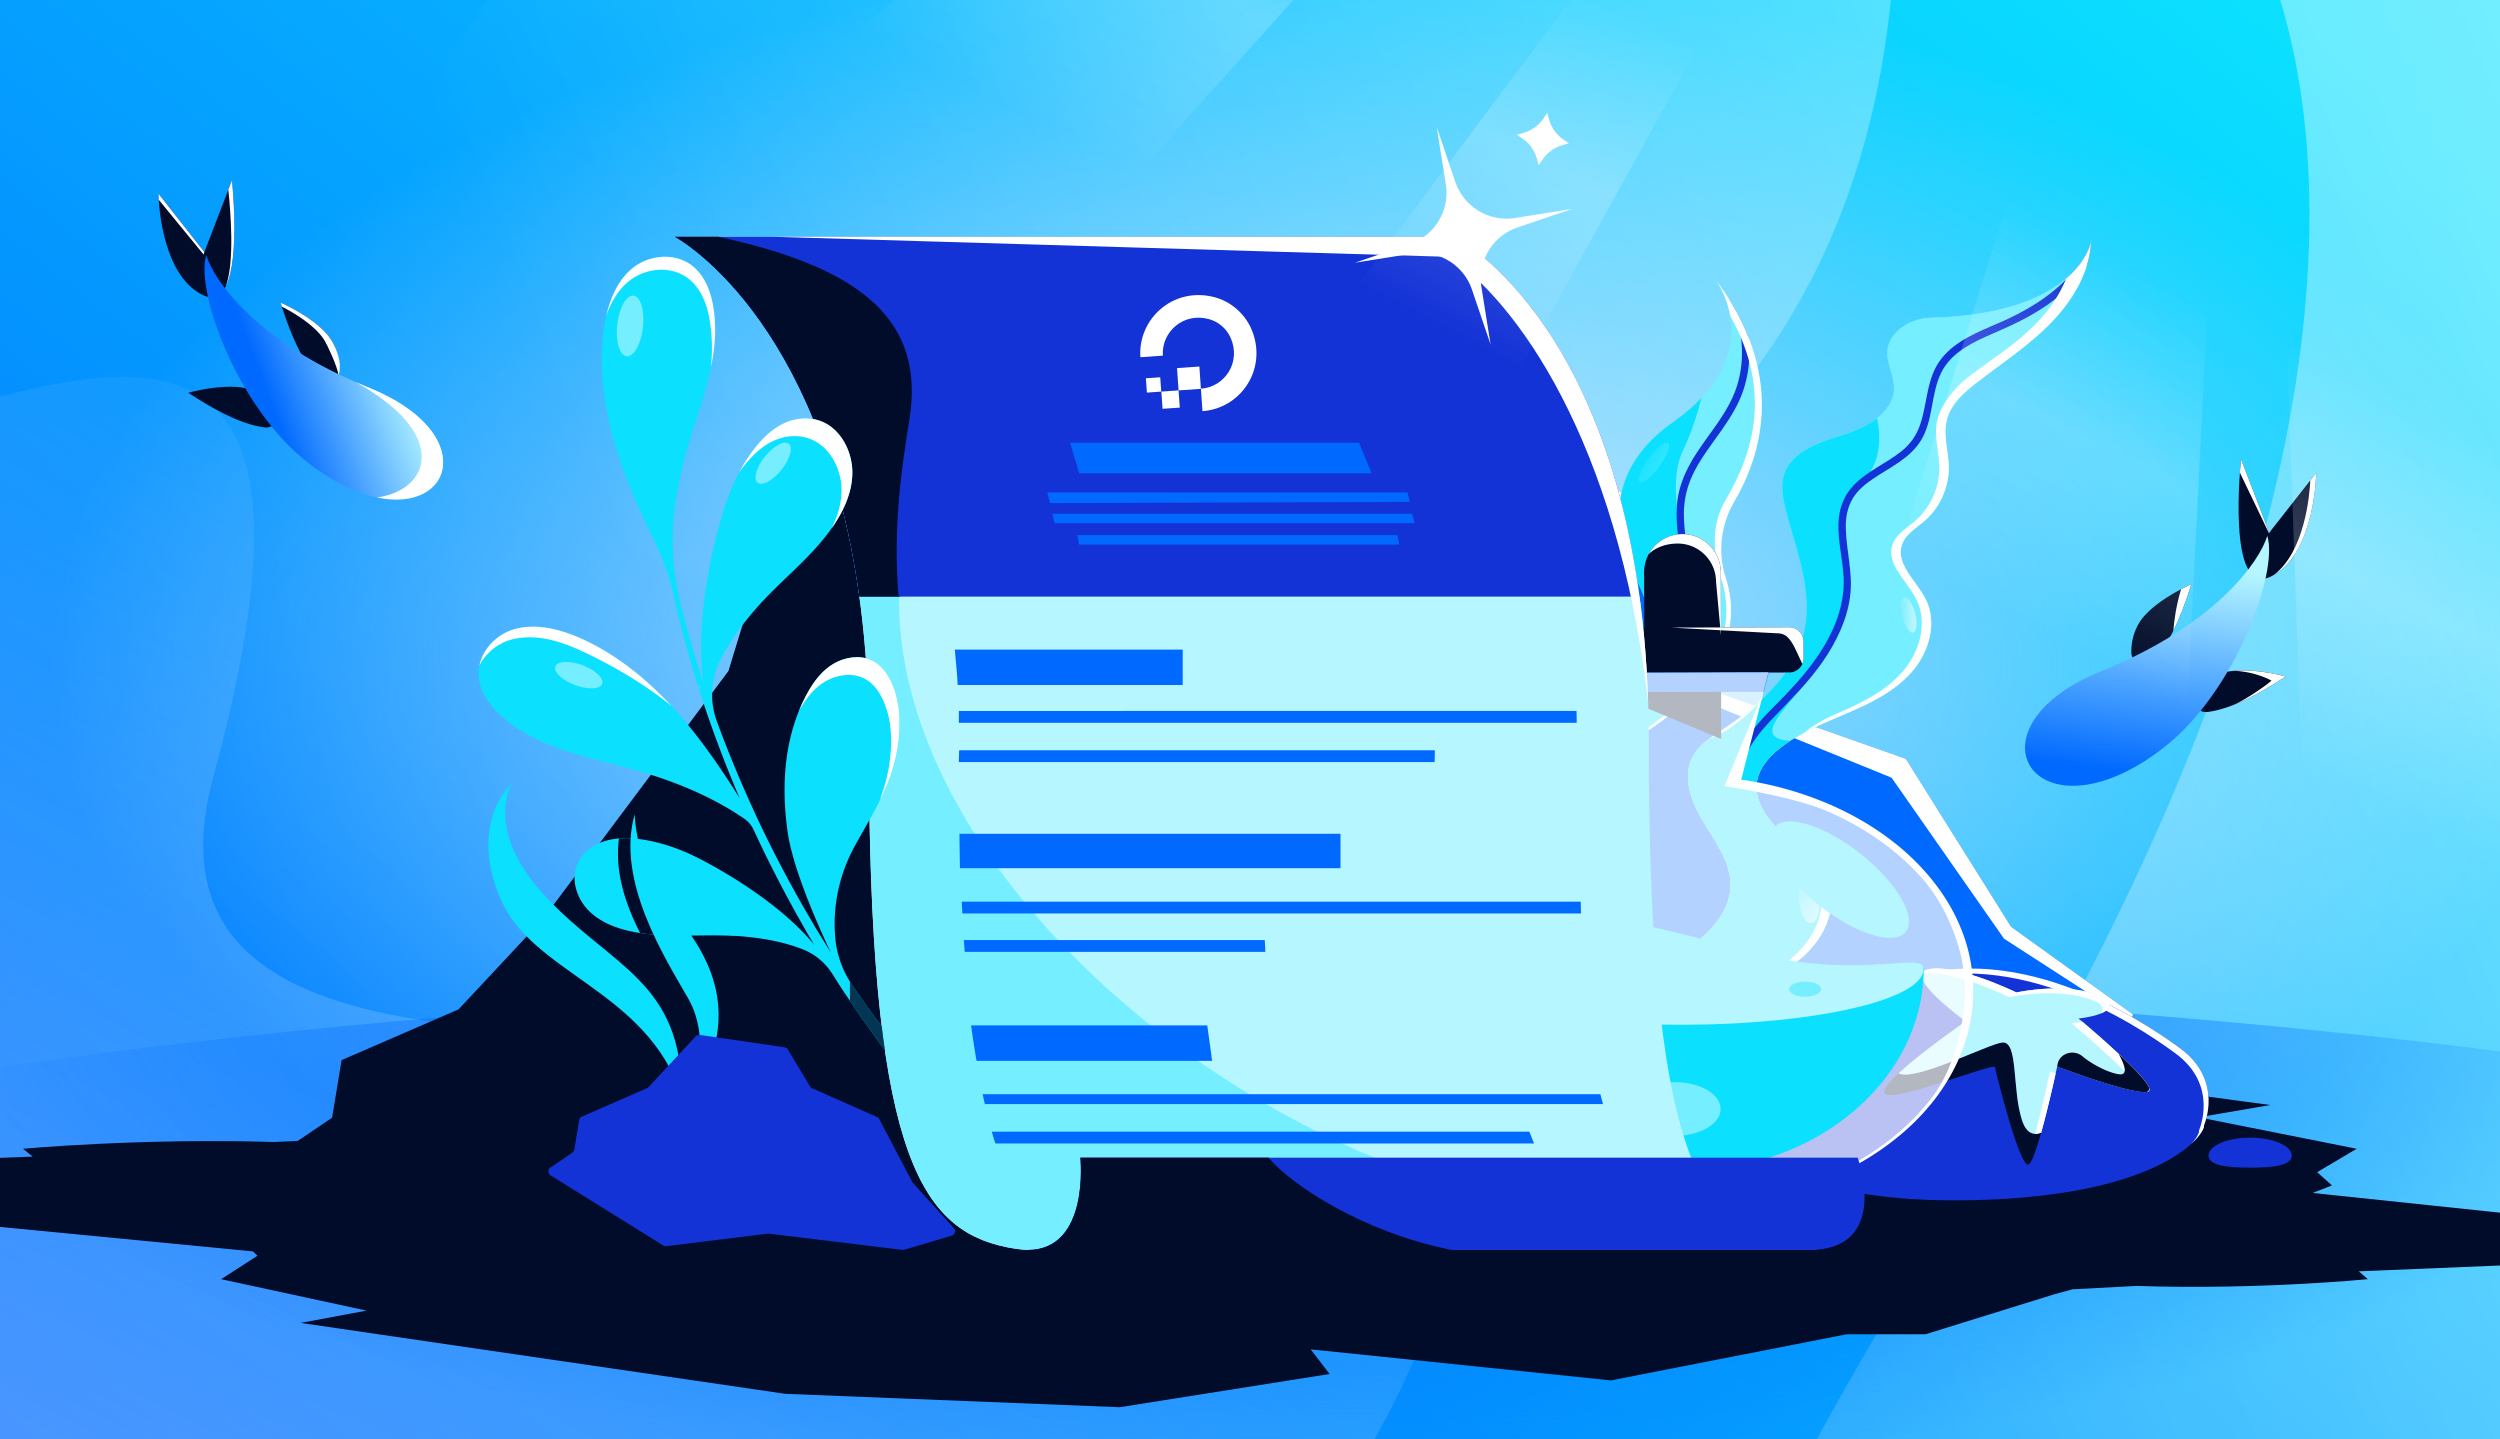 <?xml version="1.0" encoding="utf-8"?>
<svg xmlns="http://www.w3.org/2000/svg" fill="none" height="608" width="1056">
  <rect width="100%" height="100%" fill="#333333" stroke="none"/>
  <g clip-path="url(#a)">
    <path d="M0 0h1056v608H0z" fill="url(#b)"/>
    <path d="M1137 279.5C1137 460.926 875.31 608 552.5 608S-32 460.926-32 279.5 229.69-49 552.5-49 1137 98.075 1137 279.5" fill="url(#c)"/>
    <path d="M800.428-23.802c8.97-199.899 378.422-20.152 16.445 548.042-361.973 568.19 4.226 800.05 635.977 709.78L974.533-366.316-174.322-251.305c461.341-23.386 950.148-133.538 510.226 140.173-549.903 342.139 440.147 630.593 464.524 87.33" fill="url(#d)" opacity=".5"/>
    <path d="M90.102 328.178C179.509-.451-105.83 268.127-179.369 177.555L190.536 1415.18l487.793-48.84c-69.439-38.71-377.799-334.12-119.026-723.847 258.772-389.73-538.32-60.256-469.201-314.315" fill="url(#e)" opacity=".3"/>
    <path d="M1491 601.5c0 103.001-420.18 186.5-938.5 186.5S-386 704.501-386 601.5 34.18 415 552.5 415 1491 498.499 1491 601.5" fill="url(#f)"/>
    <path d="m365.54 192-35.602 18.645-22.251 72.806-78.38 104.768-35.603 38.122-49.41 21.447-4.006 24.316L119 486.498l86.722 53.596 74.783-9.153L331 535.5l438-4.559 8-6.441L496 446l-54.5-53.5-65-35.5-10.96-64z" fill="#000C2A"/>
    <path d="m654.46 192 35.602 18.645L727 293l78 27.5 44.5 71 51.5 37-21.288 43.604L901 486.498 887.5 500.5s-61 19-127 8-112.5 16-112.5 16l6.46-38.002V420.5L643.5 357l10.96-64z" fill="#0069FF"/>
    <path d="M690.062 210.645 654.461 192v6.571l32.601 17.074L724 298l75 30.5 47.5 68 49.5 32-19.287 48.604 20.185 13.649 4.102-4.255-21.287-14.394L901 428.5l-51.5-37-44.5-71-78-27.5z" fill="#fff"/>
    <path clip-rule="evenodd" d="m976.859 503.908 8.169-3.19-6.262-5.594 16.697-9.892-66.786-13.282 30.265-5.193-222.474-29.947-153.612-5.662-96.41 14.031 8.693 10.406-137.882-13.114-108.322 19.501h-36.157l-59.286 16.931-8.264 2.058-29.339 1.423c-55.782-1.739-106.19 2.848-106.19 2.848l4.135 3.323-66.936 2.532-11.567 2.533-12.88-.786-29.715 3.792 53.405 12.405-13.494 2.708 174.222 16.86 1.887 1.832-15.359 9.892 61.434 13.282-27.84 5.194 204.646 29.947 141.304 5.661 88.684-14.03-7.997-10.407 126.833 13.114 99.642-19.501h33.259l54.536-16.93 7.601-2.058 26.988-1.423c51.312 1.739 97.683-2.849 97.683-2.849L996.365 537l61.575-2.532 10.64-2.532 11.84.786 27.34-3.793-49.13-12.405 12.42-2.707z" fill="#000C2A" fill-rule="evenodd"/>
    <path d="M724.255 117.608s24.553 31.013-17.778 60.89c-33.988 23.99-21.294 55.604-14.959 67.14 4.788 8.722 6.525 18.857 4.479 28.579-4.887 23.301-26.614 41.628-35.308 50.438-3.558 3.615-7.078 7.285-9.092 11.938-4.074 9.41-11.227 29.152 5.75 43.746 35.07 30.152 20.701 65.372 20.701 65.372l9.006 4.164s22.855-50.011-10.744-78.56 13.036-58.522 13.036-58.522c41.89-24.735 45.615-50.196 39.551-68.914-3.485-10.756-1.952-22.477 3.766-32.226 11.274-19.199 22.225-53.863-8.403-94.055z" fill="#75EEFF"/>
    <path d="M727.691 274.75c-18.455 2.667-17.076-33.758-16.741-42.615.029-.764.05-1.322.05-1.633 0-.877-.336-2.619-.788-4.957-1.608-8.328-4.677-24.222.788-35.543 3.572-7.399 6.114-15.599 7.702-21.951-3.262 3.463-7.288 6.962-12.224 10.446-33.988 23.99-21.294 55.605-14.959 67.141 4.788 8.721 6.525 18.856 4.479 28.579-4.266 20.339-21.362 36.888-31.423 46.626a249 249 0 0 0-3.885 3.812l-.519.528 10.856 5.016c7.462-10.429 18.32-17.407 18.32-17.407 21.733-12.833 33.194-25.861 38.344-38.042" fill="#0BE1FF"/>
    <path d="M714.543 194.831c-3.22 5.507-5.533 11.483-6.134 17.864-1.034 11.128 2.116 22.015 3.113 33.02.495 5.388.423 10.839-1.014 16.084-1.88 6.876-6.059 12.89-10.393 18.456-1.108 1.424-2.242 2.824-3.371 4.238-1.261 1.566 1.119 3.579 2.38 2.013 4.619-5.723 9.311-11.574 12.346-18.329 2.551-5.654 3.533-11.671 3.42-17.832-.203-11.262-3.664-22.206-3.609-33.486.032-6.095 1.488-11.893 4.218-17.339 3.098-6.163 7.36-11.626 11.308-17.247 3.801-5.413 7.433-11.055 9.553-17.37 1.799-5.378 2.647-10.995 2.569-16.665a52 52 0 0 0-.412-5.837c-2.095-5.278-4.839-10.719-8.358-16.268 3.129 5.906 5.005 12.495 5.514 19.151a47.7 47.7 0 0 1-1.477 16.057c-1.598 5.945-4.624 11.355-8.055 16.427-3.859 5.699-8.148 11.112-11.633 17.059z" fill="#1433D6"/>
    <path d="M700.868 197.055c3.338-4.55 5.029-8.982 3.777-9.901-1.253-.919-4.974 2.024-8.312 6.573s-5.029 8.983-3.777 9.901c1.253.919 4.974-2.024 8.312-6.573" fill="url(#g)"/>
    <path clip-rule="evenodd" d="M730.822 133.421c-1.629-9.576-6.567-15.813-6.567-15.813l.005-.01c30.628 40.192 19.677 74.856 8.403 94.055-5.718 9.749-7.251 21.47-3.766 32.226 6.064 18.718 2.339 44.179-39.551 68.914 0 0-46.636 29.973-13.036 58.522 33.599 28.549 10.744 78.56 10.744 78.56l-1.666-.771c2.699-6.41 20.071-51.322-11.078-77.789-33.6-28.549 13.036-58.522 13.036-58.522 41.89-24.735 45.615-50.196 39.551-68.914-3.485-10.756-3.952-22.477 1.766-32.226 10.037-17.093 21.4-44.141 2.159-78.232" fill="#fff" fill-rule="evenodd"/>
    <path d="M684.558 448.381c4.372-13.431 18.055-21.548 31.454-26.022s27.797-6.677 39.849-14.048 21.27-22.286 16.258-35.496c-3.239-8.505-11.301-13.981-18.196-19.929-6.894-5.948-13.402-14.328-11.692-23.269 1.01-5.267 4.758-9.618 8.905-13.023 8.493-6.967 18.943-10.981 29.044-15.319 10.095-4.328 20.308-9.314 27.517-17.612 7.204-8.288 10.699-20.714 5.751-30.521-3.938-7.805-12.923-14.906-10.03-23.163 1.54-4.385 5.998-6.896 9.517-9.942 6.559-5.675 10.418-14.348 10.228-23.018-.139-6.51-2.415-13.071-.899-19.404 1.646-6.884 7.387-11.926 12.993-16.243 10.473-8.063 21.634-15.371 30.883-24.813s16.599-21.559 17.168-34.762c0 0-4.832 30.858-67.965 32.443-7.822.194-16.599 5.182-17.986 12.886-.992 5.55 2.653 10.933 2.705 16.578.091 10.586-11.593 16.89-21.7 20.026s-22.075 7.11-24.934 17.294c-1.248 4.458-.367 9.225.751 13.727 4.175 16.883 11.493 33.97 8.094 51.025-3.701 18.627-19.321 32.419-35.196 42.844-4.491 2.959-9.27 5.947-11.912 10.634-4.937 8.762-.657 19.772 4.608 28.327 5.26 8.565 11.762 17.417 11.181 27.455-.476 8.112-5.655 15.262-11.72 20.679-6.064 5.417-13.151 9.586-19.252 14.949-7.174 6.303-12.933 14.221-16.698 22.987l-3.673 12.406 4.961 2.293z" fill="#75EEFF"/>
    <path d="M684.558 448.381c4.372-13.431 18.055-21.548 31.454-26.022s27.797-6.677 39.849-14.048 21.27-22.286 16.258-35.496c-3.239-8.505-11.301-13.981-18.196-19.929-6.894-5.948-13.402-14.328-11.692-23.269 1.01-5.267 4.758-9.618 8.905-13.023 8.493-6.967 18.943-10.981 29.044-15.319 10.095-4.328 20.308-9.314 27.517-17.612 7.204-8.288 10.699-20.714 5.751-30.521-3.938-7.805-12.923-14.906-10.03-23.163 1.54-4.385 5.998-6.896 9.517-9.942 6.559-5.675 10.418-14.348 10.228-23.018-.139-6.51-2.415-13.071-.899-19.404 1.646-6.884 7.387-11.926 12.993-16.243 10.473-8.063 21.634-15.371 30.883-24.813s16.599-21.559 17.168-34.762c0 0-4.832 30.858-67.965 32.443-7.822.194-16.599 5.182-17.986 12.886-.992 5.55 2.653 10.933 2.705 16.578.091 10.586-11.593 16.89-21.7 20.026s-22.075 7.11-24.934 17.294c-1.248 4.458-.367 9.225.751 13.727 4.175 16.883 11.493 33.97 8.094 51.025-3.701 18.627-19.321 32.419-35.196 42.844-4.491 2.959-9.27 5.947-11.912 10.634-4.937 8.762-.657 19.772 4.608 28.327 5.26 8.565 11.762 17.417 11.181 27.455-.476 8.112-5.655 15.262-11.72 20.679-6.064 5.417-13.151 9.586-19.252 14.949-7.174 6.303-12.933 14.221-16.698 22.987l-3.673 12.406 4.961 2.293z" fill="#75EEFF"/>
    <path d="m684.568 448.351-.011.032.015-.031zm71.609-135.432a57 57 0 0 0-5.041 3.677c-4.147 3.405-7.895 7.756-8.906 13.023-1.709 8.941 4.798 17.321 11.693 23.269a224 224 0 0 0 3.589 3.01c5.908 4.888 11.919 9.86 14.607 16.919 5.012 13.21-4.206 28.125-16.258 35.496-8.381 5.125-17.895 7.752-27.419 10.38-4.173 1.152-8.348 2.304-12.43 3.668-13.388 4.471-27.06 12.577-31.444 25.99l-4.958-2.292 3.674-12.406a64.8 64.8 0 0 1 16.697-22.988c2.987-2.625 6.21-4.964 9.434-7.303 3.361-2.44 6.723-4.88 9.819-7.645 6.064-5.417 11.243-12.567 11.72-20.679.511-8.839-4.47-16.759-9.258-24.373-.65-1.033-1.295-2.06-1.923-3.082-5.265-8.555-9.545-19.566-4.608-28.327 2.512-4.457 6.956-7.378 11.248-10.198l.663-.436c15.876-10.426 31.495-24.217 35.196-42.844 2.639-13.242-1.182-26.503-4.977-39.674-1.092-3.792-2.183-7.577-3.117-11.352-1.117-4.501-1.999-9.269-.75-13.726 2.859-10.184 14.827-14.158 24.934-17.294 4.959-1.539 10.298-3.841 14.44-7.037 1.559 6.402 2.093 17.378-4.802 25.308-9.564 10.998-9.524 22.454-9.502 28.681l.002.819c0 .967.142 2.377.322 4.142.931 9.183 2.84 28.002-9.322 44.358-3.433 4.617-7.035 8.87-10.26 12.678-9.968 11.772-16.345 19.301-3.063 20.238" fill="#0BE1FF"/>
    <path d="M732.38 329.522c.071 2.007 3.172 1.704 3.111-.298-.354-10.558 7.011-19.221 13.899-26.393 7.261-7.574 14.679-14.864 20.653-23.545 5.683-8.267 10.227-17.584 11.476-27.638 1.201-9.651-1.65-18.914-1.848-28.512-.1-4.432.635-8.914 3.004-12.741 2.18-3.527 5.514-6.146 8.904-8.426 6.935-4.652 15.032-8.33 19.643-15.63 5.55-8.79 4.237-19.841 8.781-28.996 4.277-8.629 13.587-12.907 21.985-16.534 9.173-3.954 18.12-8.176 26.022-14.405 5.29-4.175 10.12-9.138 13.678-14.889.918-3.148 1.494-6.393 1.626-9.705 0 0-1.087 6.918-8.931 14.374-7.98 9.103-19.393 15.657-30.239 20.313-8.554 3.666-17.919 7.332-23.93 14.797-6.623 8.219-5.905 18.882-9.247 28.381-1.512 4.298-4.051 7.872-7.57 10.755-3.311 2.704-7.035 4.842-10.65 7.094-3.56 2.215-7.074 4.575-9.948 7.657-2.947 3.16-4.898 7.055-5.711 11.301-1.773 9.212 1.292 18.499 1.671 27.706.422 10.277-3.122 20.132-8.334 28.84-5.387 9.004-12.514 16.802-19.872 24.207-7.127 7.174-14.853 14.996-17.409 25.12-.598 2.347-.802 4.763-.718 7.176z" fill="#1433D6"/>
    <path d="M808.071 267.232c1.507-.374 1.902-4.004.882-8.106s-3.068-7.124-4.575-6.75c-1.508.375-1.903 4.004-.883 8.107s3.069 7.124 4.576 6.749" fill="url(#h)"/>
    <path d="M765.072 389.923c2.389-.217 3.932-4.721 3.447-10.06-.485-5.338-2.815-9.491-5.204-9.274s-3.932 4.721-3.447 10.06 2.815 9.491 5.204 9.274" fill="url(#i)"/>
    <path clip-rule="evenodd" d="m684.568 448.349-.011.033.015-.031zm37.31-136.186c1.469-1.091 3.011-2.105 4.535-3.106l.664-.436c6.141-4.034 12.244-8.571 17.634-13.697-4.288 5.126-9.493 9.662-15.634 13.696-1.539 1.013-3.815 2.03-6.25 3.118zm150.927-194.57c-2.85 7.024-7.263 13.451-12.665 18.966-6.397 6.529-12.751 11.082-19.527 15.936-3.021 2.165-6.127 4.39-9.357 6.876-5.605 4.317-11.346 11.359-12.992 18.243-.968 4.043-.39 8.178.19 12.334.329 2.355.659 4.716.709 7.071.19 8.67-3.669 17.342-10.228 23.017-.823.713-1.698 1.396-2.574 2.081-2.871 2.242-5.764 4.502-6.943 7.861-2.013 5.746 1.726 10.933 5.513 16.186 1.655 2.296 3.319 4.604 4.517 6.977 4.948 9.807 1.453 22.233-5.752 30.521-7.208 8.298-17.421 13.284-27.516 17.612-6.195 2.66-10.264 5.198-14.443 8.371 4.852-2.598 9.972-4.77 15.069-6.933q1.69-.716 3.374-1.437c10.095-4.328 20.308-9.314 27.516-17.612 7.205-8.288 10.7-20.714 5.752-30.521-1.198-2.373-2.862-4.681-4.517-6.977-3.787-5.253-7.526-10.44-5.513-16.186 1.179-3.359 4.072-5.619 6.943-7.861.876-.685 1.751-1.368 2.574-2.081 6.559-5.675 10.418-14.347 10.228-23.017-.05-2.355-.38-4.716-.709-7.071-.58-4.156-1.158-8.291-.19-12.334 1.646-6.884 7.387-11.926 12.992-16.243 2.752-2.118 5.55-4.184 8.349-6.25 7.856-5.8 15.715-11.601 22.535-18.563 9.248-9.441 16.599-21.559 17.168-34.762 0 0-1.225 7.825-10.503 15.796m-110.699 242.19c4.23 3.744 8.028 7.819 10.013 13.033 5.012 13.21-4.206 28.124-16.258 35.495-8.381 5.126-17.895 7.752-27.419 10.381-4.173 1.152-8.348 2.304-12.43 3.667-13.388 4.471-27.06 12.578-31.444 25.99l-3.43-1.585c4.908-12.471 18.022-20.114 30.874-24.406 4.082-1.363 8.257-2.515 12.43-3.667 9.524-2.629 19.038-5.255 27.419-10.381 12.052-7.37 21.27-22.285 16.258-35.495l-.048-.125c-1.962-5.154-3.5-9.193-5.965-12.907" fill="#fff" fill-rule="evenodd"/>
    <path d="M965.02 490.145c0 4.201-7.861 5.074-17.564 5.074s-17.563-.873-17.563-5.074 7.861-7.6 17.563-7.6c9.703 0 17.564 3.399 17.564 7.6" fill="#000C2A"/>
    <path d="M968.02 488.145c0 4.201-7.861 5.074-17.564 5.074s-17.563-.873-17.563-5.074 7.861-7.6 17.563-7.6c9.703 0 17.564 3.399 17.564 7.6" fill="#1433D6"/>
    <path d="M923.958 484.352s8.451-18.881-9.868-32.404-71.883-48.195-122.331-27.331-70.467 54.118-60.599 65.943 33.805 26.882 96.151 25.371c80.854-1.982 97.497-28.746 96.647-31.555z" fill="#000C2A"/>
    <path d="M930.958 475.352s8.451-18.881-9.868-32.404-71.883-48.195-122.331-27.331-70.467 54.118-60.599 65.943 33.805 26.882 96.151 25.371c80.854-1.982 97.497-28.746 96.647-31.555z" fill="#1433D6"/>
    <path d="M921.09 442.948c18.319 13.523 9.868 32.404 9.868 32.404v.024c.257.849-1.086 3.889-5.32 7.772 2.604-2.865 3.453-5.006 3.244-5.697v-.023s8.452-18.881-9.867-32.405-71.884-48.194-122.332-27.33c-20.215 8.36-35.544 18.71-46.022 28.873 10.486-10.818 26.504-22.019 48.098-30.949 50.448-20.864 104.012 13.807 122.331 27.331" fill="#fff"/>
    <path d="M862.19 478.423c-2.007 7.127-4.014 12.98-5.383 13.5-3.659 1.416-13.81-38.872-14.093-41.138-.283-2.242-45.656 16.356-46.789 10.715-.307-1.557 2.195-4.578 5.996-8.119 6.941 3.659 37.984-12.461 43.885-13.028 6.776-.613 4.037 19.66 8.263 32.759 1.912 5.948 5.146 6.514 8.121 5.311" fill="#000C2A"/>
    <path d="M907.706 460.839c-.166.165-.402.259-.709.33-6.019 1.487-38.054-10.644-38.054-10.644s-3.352 15.813-6.752 27.897c-2.974 1.204-6.208.637-8.12-5.31-4.226-13.099-1.488-33.373-8.263-32.759-5.902.566-36.945 16.686-43.885 13.028 9.844-9.205 28.352-21.973 28.352-21.973s-27.573-19.802-15.463-22.044c12.134-2.266 36.921 9.865 36.921 9.865s23.041-5.192 38.173 2.644c5.831 6.773-11.945 8.331-11.945 8.331s8.829 7.34 16.902 14.893c6.563 6.089 12.63 12.343 13.031 14.869.095.377.024.684-.188.873" fill="#B5F6FF"/>
    <path clip-rule="evenodd" d="M906.997 461.169c.307-.071.543-.165.709-.33.212-.189.283-.496.188-.873-.401-2.526-6.468-8.78-13.031-14.869-6.016-5.629-12.452-11.139-15.342-13.582-2.493.508-4.56.689-4.56.689s8.829 7.34 16.902 14.893c6.01 5.576 11.604 11.291 12.812 14.153.97.078 1.76.058 2.322-.081m-38.68-7.762c-1.495-.549-2.374-.882-2.374-.882s-3.086 14.557-6.339 26.411c.859.031 1.734-.169 2.587-.514 2.513-8.931 5-19.9 6.126-25.015m-56.483-42.047c12.142-2.247 36.899 9.869 36.899 9.869s23.041-5.192 38.173 2.644c1.477 1.716 1.439 3.097.559 4.203 3.023-1.273 4.993-3.239 2.441-6.203-15.132-7.836-38.173-2.644-38.173-2.644s-24.787-12.131-36.921-9.865c-1.772.328-2.695 1.033-2.978 1.996" fill="#fff" fill-rule="evenodd"/>
    <path d="M907.896 459.966c-.142.472-.449.874-.897 1.204-6.02 1.487-38.055-10.644-38.055-10.644.048-.425.118-.803.213-1.18 1.062-4.626 6.87-6.207 10.505-3.139 3.99 3.375 11.378 7.198 15.722 7.576 3.872.33 1.653-4.815-.519-8.686 6.563 6.09 12.63 12.344 13.031 14.869m-213.277-161.27 32.428 13.477v-.016l-.075-28.028 28.819-.075a6.06 6.06 0 0 0 6.043-6.075l-.018-6.976a6.06 6.06 0 0 0-6.075-6.042l-28.821.075-.063-23.287c-.031-8.938-7.292-16.183-16.245-16.151-8.938.031-16.183 7.292-16.151 16.246l.065 23.277-29.22.076a6.06 6.06 0 0 0-6.042 6.075l.018 6.976a6.06 6.06 0 0 0 6.074 6.042l29.223-.076z" fill="#000C2A"/>
    <path d="m747.168 283.891-72.766.205 2.247 8.289 68.305-.19z" fill="#0069FF"/>
    <path d="m747 283.998-12.012 45.704v.016c55.65 8.21 97.633 44.798 97.759 88.837.086 34.084-24.936 63.857-62.037 79.512 7.875 3.081 12.488 6.823 12.499 10.868.028 10.658-31.912 19.382-71.339 19.485-39.427.104-71.412-8.453-71.44-19.112-.01-3.967 4.409-7.667 11.996-10.753-37.42-15.407-62.794-45.137-62.891-79.351-.11-44.024 41.683-80.849 97.285-89.36l-20.321-45.624z" fill="#fff" opacity=".7"/>
    <path d="M812.593 408.744c.127 47.266-45.13 85.706-101.097 85.864s-101.445-38.044-101.571-85.31z" fill="#0BE1FF"/>
    <path d="M812.483 409.345c.031 12.845-45.305 23.38-101.255 23.522-55.951.158-101.351-10.14-101.382-22.984-.095-32.444 61.724-27.715 119.605-10.156 53.546 16.246 83.016 1.234 83.032 9.602z" fill="#B5F6FF"/>
    <path d="M664.479 484.826c2.359-4.106-1.464-10.729-8.539-14.794s-14.723-4.033-17.082.073 1.464 10.729 8.54 14.795c7.075 4.065 14.722 4.032 17.081-.074" fill="#B5F6FF" opacity=".5" style="mix-blend-mode:screen"/>
    <path d="M707.472 479.807c10.685-.028 19.333-5.128 19.316-11.392s-8.691-11.32-19.375-11.292c-10.685.028-19.333 5.129-19.317 11.393s8.691 11.319 19.376 11.291" fill="#75EEFF"/>
    <path d="M684.313 455.524c4.491-.011 8.124-2.5 8.116-5.557s-3.654-5.527-8.145-5.516-8.124 2.5-8.116 5.558 3.655 5.527 8.145 5.515" fill="#B5F6FF"/>
    <path d="M762.509 420.992c3.73-.01 6.75-1.441 6.746-3.197-.005-1.756-3.033-3.172-6.763-3.162-3.731.009-6.751 1.441-6.746 3.197s3.032 3.172 6.763 3.162" fill="#75EEFF"/>
    <path d="M711.387 509.766c12.971-.206 25.927-1.788 38.455-5.11 12.528-3.242 24.645-8.099 35.782-14.664 11.12-6.548 21.228-14.885 29.312-24.946 8.052-10.029 11.873-21.94 14.04-34.611a69 69 0 0 0 .585-19.172c-.664-6.391-2.373-12.623-4.745-18.587-4.746-11.959-10.766-20.447-20.241-29.115-9.539-8.685-20.169-15.358-31.97-20.563-11.816-5.204-31.421-8.955-44.202-10.916L745 291.998l-9.5 37.324c12.876 1.851 25.115 5.22 37.105 10.361 11.959 5.157 23.238 12.054 32.95 20.818 9.634 8.763 17.828 19.409 22.716 31.606 5.03 12.117 6.438 25.689 4.16 38.597-2.246 12.94-8.226 25.057-16.435 35.213-8.195 10.203-18.572 18.491-29.834 25.009A136.3 136.3 0 0 1 750 505.289c-12.623 3.116-25.642 4.493-38.597 4.477zm15.543-241.334-2.072-22.683c-.032-8.938-7.293-16.183-16.246-16.151-4.858.017-9.216 1.579-12.177 4.44a16.21 16.21 0 0 1 14.177-8.44c8.953-.032 16.214 7.213 16.246 16.151z" fill="#fff"/>
    <path d="m705.857 265.092 49.884-.131a6.06 6.06 0 0 1 6.075 6.043l.018 6.976a6 6 0 0 1-.514 2.461l-3.246-6.899c-2.333-4.542-4.228-6.051-7.574-6.042z" fill="#fff"/>
    <path d="M805.051 393.594c4.789-6.048-3.784-20.812-19.147-32.976-15.364-12.163-31.7-17.121-36.489-11.073s3.785 20.812 19.148 32.976 31.7 17.121 36.488 11.073" fill="#B5F6FF"/>
    <path d="M593.5 156.5 332.638 203c8.546 28.934 4.371 65.294 4.371 110.661 0 170.218 25.057 207.56 62.991 215.339s80 5.5 80 5.5h273.5c19 0 34.5-9 34-29.5 0 0-188.96 71.839-157-158 31.96-229.84-37-190.5-37-190.5" fill="#000C2A"/>
    <path d="M614.452 100H285s82.009 43.442 82.009 213.661c0 170.218 20.266 205.363 58.2 213.142s31.179-24.893 31.179-24.893H784.8s4.677 33.19-31.179 24.374-57.16-40.406-57.16-212.623c0-172.218-82.009-213.661-82.009-213.661" fill="#B5F6FF"/>
    <path d="M515.3 100c-267.438 105.524-88.355 348.084 102.452 401.91H456.388s6.755 32.672-31.179 24.893-58.2-42.924-58.2-213.142C367.009 143.442 285 100 285 100z" fill="#75EEFF"/>
    <path d="M692.539 252H363.005C346.551 132.605 285 100 285 100h329.452s61.756 31.208 78.087 152" fill="#1433D6"/>
    <path d="M384.172 176.946c-3.175 20.032-7.056 44.514-4.672 74.554l.854.5h-17.349C346.551 132.605 285 100 285 100h18.417c60.864 13.178 87.314 35.572 80.755 76.946" fill="#000C2A"/>
    <path d="M784.684 489H456.338s4.158 39-22.338 39h330.02c34.98 0 20.664-39 20.664-39" fill="#1433D6"/>
    <path d="M613.26 528c-38.347-7.64-68.178-27.926-77.459-39h-79.463s4.158 39-22.338 39z" fill="#000C2A"/>
    <path d="m665.926 300.31-260.902.004q.003 2.478-.024 4.986h261a580 580 0 0 0-.074-4.99m-59.856 16.607H405.145a979 979 0 0 0-.145 4.986h201a604 604 0 0 0 .07-4.986m61.617 63.954h-261.42q.108 2.512.233 4.986h261.323a744 744 0 0 1-.136-4.986m-133.452 16.206H407.144q.169 2.514.356 4.986h127a539 539 0 0 1-.265-4.986M676 462.196H415.065q.458 2.106.935 4.151h261.095a174 174 0 0 1-1.095-4.151m-29.979 15.822H418.932c-.226-.508.231.507 0 0 0 0 1.073 3.833 1.568 4.986H648a115 115 0 0 1-1.979-4.986M412.5 448.099H512l-2.046-14.959h-99.757a410 410 0 0 0 2.303 14.959m-7-81.372h160.726v-14.528H405.281q.047 7.404.219 14.528m-1-77.373h95.077v-14.959h-96.239c.333 4.886 1.013 9.873 1.162 14.959" fill="#0069FF"/>
    <path d="m326.185 100 286.315 8.5c26.883 18.676 70.604 75.402 83.691 188.287C691.058 138.713 614.452 100 614.452 100z" fill="#fff"/>
    <path clip-rule="evenodd" d="M455.826 199.904h123.552L574.026 187H452zM443.5 212.5l152-.5-1-4H442.389zm154 8.5h-152l-1-4h152zm-141.696 9H591l-.735-4H455z" fill="#0069FF" fill-rule="evenodd"/>
    <path d="m507.265 164.19.659 9.483c16.017-1.114 27.405-17.455 20.994-33.904-2.839-7.169-9.072-12.64-16.568-14.399-17.138-4.069-31.76 9.516-30.648 25.515l9.493-.66c-.695-10.007 8.722-18.495 19.589-15.392 3.999 1.125 7.363 4.048 9.032 7.848 4.58 10.321-2.475 20.808-12.551 21.509" fill="#fff"/>
    <path d="m497.832 164.904 9.435-.656-.655-9.425-9.435.656zm.505 7.272-7.281.506-.505-7.272 7.281-.506zm-13.89-6.341 6.057-.422-.42-6.05-6.058.421z" fill="#fff"/>
    <path d="M294.39 395.161c5.287-.06 10.578-.119 15.838.195l.014-.061c13.243.794 22.552 3.221 28.811 5.674a26.2 26.2 0 0 1 12.453 10.264l.013.054c.693 1.057 1.367 2.123 2.041 3.188 1.095 1.731 2.19 3.461 3.363 5.151l5.547 8.219c1.244 1.823 2.53 3.609 3.816 5.396q.969 1.342 1.93 2.692l2.886 4.04c.651.933 1.352 1.841 2.049 2.745l.615.799a429 429 0 0 1-1.317-9.908l-.383-.518c-.717-.986-1.439-1.962-2.16-2.937a260 260 0 0 1-3.635-4.996l-5.651-8.052-.019-.082c-4.207-5.903-6.92-12.756-7.692-19.976-1.445-13.777 1.489-27.89 8.639-40.588.031-.05.055-.099.08-.147q.035-.073.08-.147c.878-1.57 1.77-3.136 2.662-4.704 4.658-8.182 9.33-16.392 12.22-25.171a66.3 66.3 0 0 0 3.336-22.55c-.135-4.74-.925-9.47-2.712-13.939-1.656-4.156-4.332-8.646-8.84-10.822-5.218-2.525-11.972-1.348-16.874 1.768s-8.242 7.895-10.849 12.761c-9.435 17.717-10.678 38.094-8.018 57.444 1.979 14.596 11.229 36.351 18.329 51.465a52 52 0 0 1-1.059-1.725l-5.154-8.368-4.949-8.473c-6.511-11.366-12.647-22.962-18.287-34.76-5.619-11.831-10.818-23.818-15.547-35.999a468 468 0 0 1-3.131-8.269c-3.121-8.472-2.663-17.893 1.398-25.956 3.183-6.314 8.197-14.085 16.056-22.891 3.882-4.338 8.086-8.375 12.286-12.407 6.953-6.678 13.896-13.344 19.348-21.35 4.525-6.685 8.148-14.417 8.104-22.806-.051-8.417-4.512-17.49-12.17-21.045-5.093-2.354-10.99-2.035-15.902.055s-8.965 5.779-12.37 9.917c-3.117 3.784-5.713 7.962-7.975 12.347-2.667 5.223-4.804 10.75-6.473 16.454-4.083 13.839-11.725 44.624-8.018 71.273a499 499 0 0 1-3.904-12.317c-2.161-7.296-4.186-14.623-5.96-21.981-3.021-12.694-3.95-25.849-2.316-38.802 1.255-9.921 3.52-19.679 6.367-29.144a548 548 0 0 1 2.743-8.761c4.954-15.523 9.995-31.319 7.265-47.747-1.023-6.219-3.38-12.64-8.18-16.805-7.571-6.604-19.3-5.323-26.415.795s-10.351 15.874-11.697 25.531c-2.406 17.476.515 35.738 6.117 53.001 3.83 11.878 8.935 23.343 14.455 34.626 4.192 8.535 7.379 17.534 9.428 26.799 1.728 7.768 3.72 15.446 5.881 23.113a501 501 0 0 0 12.294 37.359 529 529 0 0 0 9.243 23.071c-7.5-11.935-15.43-23.626-24.631-34.278-11.912-13.82-26.119-25.961-42.473-33.228-9.055-4.029-19.173-6.496-28.238-3.836-9.065 2.659-16.375 11.737-14.713 21.549 1.044 6.185 5.354 11.55 10.155 15.715 12.762 11.016 29.094 15.228 45.157 19.371 2.989.771 5.969 1.539 8.915 2.349 16.672 4.593 33.208 11.047 47.731 20.999a11.35 11.35 0 0 1 3.989 4.726c5.543 11.992 11.541 23.735 17.954 35.295l4.873 8.634 2.757 4.585c-14.269-17.183-36.964-30.314-47.802-35.984-4.652-2.428-9.479-4.501-14.497-6.044-4.218-1.301-8.535-2.293-12.922-2.726-4.798-.48-9.781-.288-14.309 1.369s-8.621 4.927-10.526 9.372c-2.838 6.691-.151 14.778 5.034 19.853s12.374 7.597 19.508 8.903c8.551 1.58 17.265 1.482 25.988 1.384" fill="#0BE1FF"/>
    <path clip-rule="evenodd" d="M358.998 414.611v8.089l3.471 5.142c1.243 1.822 2.53 3.609 3.816 5.396l.002.003q.967 1.34 1.927 2.688l2.886 4.041c.652.933 1.352 1.84 2.049 2.744l.001.001.615.799a418 418 0 0 1-1.317-9.909l-.383-.517c-.715-.983-1.435-1.956-2.153-2.928l-.007-.009-.001-.001c-1.226-1.658-2.449-3.311-3.634-4.995l-5.651-8.053-.019-.081a44 44 0 0 1-1.602-2.41" fill="#000C2A" fill-rule="evenodd" opacity=".8"/>
    <path d="m286.998 395.204-1.177-2.028c-1.071-1.844-2.168-3.731-3.277-5.675-7.928-13.9-12.694-25.592-15.39-33.353a39 39 0 0 0-5.693.011c-1.924 14.03 2.761 27.8 8.919 39.952 5.491.852 11.044 1.07 16.618 1.093" fill="#000C2A"/>
    <path d="M202.485 281.186c1.463-7.247 7.497-13.288 14.612-15.375 9.065-2.66 19.183-.193 28.238 3.836 14.507 6.447 27.325 16.729 38.35 28.615-11.998-9.901-27.542-18.631-39.899-24.123-9.055-4.028-19.173-6.495-28.238-3.835-5.581 1.637-10.496 5.706-13.063 10.882m53.574-147.725c1.906-5.554 4.794-10.604 9.11-14.315 7.115-6.118 18.844-7.399 26.414-.795 4.801 4.165 7.157 10.586 8.181 16.805 1.162 6.998 1.197 13.654.508 20.159 1.751-8.409 2.488-16.941 1.041-25.652-1.023-6.219-3.38-12.64-8.181-16.805-7.57-6.604-19.299-5.323-26.414.795-5.705 4.906-8.916 12.151-10.659 19.808m39.314 155.982c-.018.507.04.997.195 1.465q-.102-.733-.195-1.465m16.794-89.82a59 59 0 0 1 2.867-3.79c3.406-4.137 7.458-7.826 12.371-9.916 4.912-2.09 10.809-2.409 15.901-.055 7.659 3.555 12.12 12.628 12.171 21.044.03 5.789-1.685 11.264-4.238 16.299q.345-.49.683-.985c4.525-6.685 8.148-14.417 8.104-22.806-.051-8.417-4.512-17.49-12.17-21.045-5.093-2.354-10.99-2.035-15.902.055s-8.965 5.779-12.371 9.917c-2.863 3.477-5.287 7.286-7.416 11.282m25.289 100.726c2.554-4.637 5.812-9.132 10.494-12.108 4.901-3.116 11.655-4.293 16.873-1.768 4.508 2.176 7.185 6.666 8.841 10.822 1.786 4.469 2.576 9.199 2.711 13.938a66.3 66.3 0 0 1-3.335 22.551 194 194 0 0 0-1.31 4.141c1.874-3.795 3.55-7.656 4.859-11.634a66.3 66.3 0 0 0 3.336-22.55c-.135-4.74-.926-9.47-2.712-13.939-1.656-4.156-4.332-8.646-8.84-10.822-5.218-2.525-11.972-1.348-16.874 1.768s-8.242 7.895-10.849 12.761a72 72 0 0 0-3.194 6.84" fill="#fff"/>
    <path d="M271.57 138.307c.801-7.069-.975-13.075-3.967-13.414s-6.069 5.116-6.87 12.185.974 13.076 3.967 13.415c2.992.34 6.068-5.116 6.87-12.186m58.516 60.159c3.64-4.546 5.025-9.485 3.093-11.031-1.931-1.546-6.447.886-10.087 5.432s-5.024 9.486-3.093 11.032 6.448-.886 10.087-5.433m-75.734 90.396c.864-2.319-2.861-5.846-8.319-7.878s-10.583-1.799-11.446.519 2.862 5.845 8.32 7.877 10.582 1.8 11.445-.518" fill="#75EEFF"/>
    <path d="M287.873 462.513c-15.064-44.651-63.324-51.068-76.724-83.429-13.399-32.362 5.178-48.256 5.178-48.256s-12.76 19.366 14.642 48.443 57.346 35.548 56.919 83.233z" fill="#0BE1FF"/>
    <path d="M292.797 462.51s7.971-23.2-2.043-40.664-30.691-49.877-22.657-77.913c0 0 .171 22.685 16.256 41.375 16.084 18.691 29.313 43.601 8.444 77.202" fill="#0BE1FF"/>
    <path d="M371.393 472.706c-.21-.4-.549-.717-.962-.899l-27.367-12.095a2 2 0 0 1-.907-.801l-9.345-15.586a2 2 0 0 0-1.426-.95l-35.796-5.223a2 2 0 0 0-1.755.618l-19.836 21.38a2 2 0 0 1-.666.472l-27.534 12.031a2 2 0 0 0-1.173 1.509l-2.03 12.402a2 2 0 0 1-.849 1.33l-9.207 6.267a2 2 0 0 0 .069 3.352l47.54 29.574c.388.241.847.342 1.301.286l42.817-5.275q.243-.03.486 0l56.392 6.852c.271.033.546.01.808-.067l19.995-5.912a2 2 0 0 0 .915-3.261l-17.229-19.018a2 2 0 0 1-.288-.413z" fill="#1433D6"/>
    <path d="m614.727 76.835-3.935-11.587-3.934-11.588 1.93 12.08 1.93 12.08a22.85 22.85 0 0 1-2.993 15.43 22.86 22.86 0 0 1-12.241 9.861l-11.586 3.933-11.587 3.933 12.08-1.928 12.079-1.928a22.84 22.84 0 0 1 15.43 2.995 22.87 22.87 0 0 1 9.862 12.242l3.935 11.588 3.934 11.587-1.93-12.08-1.93-12.08a22.85 22.85 0 0 1 2.993-15.43 22.86 22.86 0 0 1 12.241-9.86l11.586-3.934 11.587-3.933-12.079 1.928-12.08 1.929a22.85 22.85 0 0 1-15.43-2.995 22.87 22.87 0 0 1-9.862-12.243M652 50.005l.774-1.138.774-1.138.376 1.362.375 1.363a15.6 15.6 0 0 0 2.306 4.796 15 15 0 0 0 3.806 3.717l1.17.787 1.17.788-1.33.373-1.331.373a15.6 15.6 0 0 0-4.793 2.29 15.5 15.5 0 0 0-3.731 3.795l-.817 1.19-.816 1.188-.376-1.362-.375-1.363a15.6 15.6 0 0 0-2.306-4.796 15.3 15.3 0 0 0-3.806-3.717l-1.17-.787-1.17-.788 1.375-.393 1.376-.392a15.3 15.3 0 0 0 4.791-2.322 15.6 15.6 0 0 0 3.714-3.809z" fill="#fff"/>
    <path d="M932.45 300.736c6.454-.751 16.885-4.269 33.005-14.982 0 0-16.529-4.736-27.034-1.396a23.5 23.5 0 0 0-10.68 7.572 5.37 5.37 0 0 0-.64 6.003 5.37 5.37 0 0 0 5.349 2.803" fill="#000C2A"/>
    <path d="M944.285 297.416c5.616-2.293 12.586-5.957 21.17-11.662 0 0-11.859-3.397-21.871-2.407 9.416.33 15.915 4.152 15.915 4.152-3.5 3-10.121 7.383-15.214 9.917" fill="#fff"/>
    <path d="M909.504 279.267c4.53-4.674 10.382-13.978 16.107-32.468 0 0-15.812 6.776-21.848 15.992a23.4 23.4 0 0 0-3.482 12.619 5.36 5.36 0 0 0 3.296 5.065 5.38 5.38 0 0 0 5.927-1.208" fill="#000C2A"/>
    <path d="M918.028 266.412c2.468-4.99 5.038-11.394 7.583-19.613 0 0-1.762.755-4.334 2.104-2.194 7.404-2.875 13.078-3.249 17.509" fill="#fff"/>
    <path d="M959.097 243.583c18.885-8.987 19.278-43.869 19.278-43.869l-19.839 25.263-11.914-30.986s-6.409 58.579 12.475 49.592" fill="#000C2A"/>
    <path d="M960.526 242.836c17.476-10.02 17.849-43.12 17.849-43.12l-2.496 3.179c-.312 6.282-2.34 29.969-15.353 39.941m-.959-19.17-1.031 1.312-11.914-30.986s-.241 2.199-.491 5.679l12.293 25.553z" fill="#fff"/>
    <path d="M887.679 283.45c48.058-19.393 66.708-46.145 70.025-57.097 4.815 15.004-13.309 65.902-43.94 89.591-53.694 41.526-86.158-8.252-26.085-32.494" fill="url(#j)"/>
    <path d="M111.818 180.545c-6.309-.734-16.505-4.173-32.264-14.646 0 0 16.158-4.629 26.427-1.364a22.94 22.94 0 0 1 10.439 7.402 5.25 5.25 0 0 1 .627 5.868 5.26 5.26 0 0 1-5.229 2.74m22.43-20.989c-4.427-4.569-10.148-13.664-15.744-31.738 0 0 15.456 6.623 21.356 15.633a22.9 22.9 0 0 1 3.404 12.334 5.24 5.24 0 0 1-3.222 4.952 5.25 5.25 0 0 1-5.794-1.181" fill="#000C2A"/>
    <path d="M143 158.501c1.704-5.067-.855-11.344-3.139-15.05-5.901-9.009-21.357-15.633-21.357-15.633q.266.86.532 1.692c4.923 2.521 13.704 7.649 17.825 13.941 1.453 2.357 5.567 11.071 6.139 15.05" fill="#fff"/>
    <path d="M85.77 124.675c-18.46-8.785-18.845-42.882-18.845-42.882l19.393 24.694 11.646-30.29s6.266 57.263-12.195 48.478" fill="#000C2A"/>
    <path d="M95.401 120.931c3.776-10.419 1.993-31.882 1.034-40.758l1.529-3.976s3.548 32.428-2.563 44.734m-9.061-14.504-.022.06-19.393-24.694s.01.952.115 2.58L86 107.5z" fill="#fff"/>
    <path d="M155.582 163.647c-46.978-18.958-65.209-45.108-68.452-55.814-4.707 14.667 13.011 64.42 42.953 87.577 52.487 40.593 84.222-8.066 25.499-31.763" fill="url(#k)"/>
    <path d="M150.247 161.41q2.603 1.133 5.336 2.236c46.63 18.818 36.222 53.375 3.677 46.484 22.072-2.967 31.307-26.44-9.013-48.72" fill="#fff"/>
    <path d="M1260.15 762.603 973.307-56.072l-14.712-6.41 25.002 705.736z" fill="url(#l)"/>
    <path d="m908.22 606.841 34.177-673.53-42.116-18.351-187.385 607.932z" fill="url(#m)"/>
    <path d="M702.46-174.086 255.019 324.712 81 249.972l543.913-457.847z" fill="url(#n)"/>
    <path d="m492.163 426.713 308.532-557.996-29.674-12.929-389.726 522.231z" fill="url(#o)"/>
  </g>
  <defs>
    <linearGradient gradientUnits="userSpaceOnUse" id="b" x1="0" x2="673" y1="622.5" y2="-228.5">
      <stop stop-color="#0069FF"/>
      <stop offset="1" stop-color="#0BE1FF"/>
    </linearGradient>
    <linearGradient gradientUnits="userSpaceOnUse" id="d" x1="1143.5" x2="226.132" y1="-197.999" y2="161.677">
      <stop stop-color="#fff"/>
      <stop offset="1" stop-color="#fff" stop-opacity="0"/>
    </linearGradient>
    <linearGradient gradientUnits="userSpaceOnUse" id="e" x1="-1" x2="235.179" y1="634.001" y2="131.382">
      <stop stop-color="#fff"/>
      <stop offset="1" stop-color="#fff" stop-opacity="0"/>
    </linearGradient>
    <linearGradient gradientUnits="userSpaceOnUse" id="g" x1="763.033" x2="693.358" y1="223.998" y2="186.222">
      <stop stop-color="#fff"/>
      <stop offset="1" stop-color="#fff" stop-opacity="0"/>
    </linearGradient>
    <linearGradient gradientUnits="userSpaceOnUse" id="h" x1="815.919" x2="801.648" y1="257.574" y2="257.574">
      <stop stop-color="#fff"/>
      <stop offset="1" stop-color="#fff" stop-opacity="0"/>
    </linearGradient>
    <linearGradient gradientUnits="userSpaceOnUse" id="i" x1="780.662" x2="757.158" y1="391.047" y2="374.258">
      <stop stop-color="#fff"/>
      <stop offset="1" stop-color="#fff" stop-opacity="0"/>
    </linearGradient>
    <linearGradient gradientUnits="userSpaceOnUse" id="j" x1="957.499" x2="945.955" y1="243" y2="334.371">
      <stop stop-color="#B5F6FF"/>
      <stop offset=".978" stop-color="#0069FF"/>
    </linearGradient>
    <linearGradient gradientUnits="userSpaceOnUse" id="k" x1="175" x2="118.503" y1="165.001" y2="185.907">
      <stop stop-color="#B5F6FF"/>
      <stop offset=".978" stop-color="#0069FF"/>
    </linearGradient>
    <linearGradient gradientUnits="userSpaceOnUse" id="l" x1="679.21" x2="608.126" y1="-1.543" y2="137.862">
      <stop stop-color="#fff" stop-opacity="0"/>
      <stop offset=".48" stop-color="#fff" stop-opacity=".2"/>
      <stop offset="1" stop-color="#fff" stop-opacity="0"/>
    </linearGradient>
    <linearGradient gradientUnits="userSpaceOnUse" id="m" x1="679.21" x2="608.126" y1="-1.543" y2="137.862">
      <stop stop-color="#fff" stop-opacity="0"/>
      <stop offset=".48" stop-color="#fff" stop-opacity=".2"/>
      <stop offset="1" stop-color="#fff" stop-opacity="0"/>
    </linearGradient>
    <linearGradient gradientUnits="userSpaceOnUse" id="n" x1="679.21" x2="608.126" y1="-1.543" y2="137.862">
      <stop stop-color="#fff" stop-opacity="0"/>
      <stop offset=".48" stop-color="#fff" stop-opacity=".2"/>
      <stop offset="1" stop-color="#fff" stop-opacity="0"/>
    </linearGradient>
    <linearGradient gradientUnits="userSpaceOnUse" id="o" x1="679.21" x2="608.126" y1="-1.543" y2="137.862">
      <stop stop-color="#fff" stop-opacity="0"/>
      <stop offset=".48" stop-color="#fff" stop-opacity=".2"/>
      <stop offset="1" stop-color="#fff" stop-opacity="0"/>
    </linearGradient>
    <radialGradient cx="0" cy="0" gradientTransform="matrix(0 298.5 -533.723 0 553 280)" gradientUnits="userSpaceOnUse" id="c" r="1">
      <stop stop-color="#C6E3FF"/>
      <stop offset="1" stop-color="#C6E3FF" stop-opacity="0"/>
    </radialGradient>
    <radialGradient cx="0" cy="0" gradientTransform="rotate(89.94 68.825 484.328)scale(212.957 602.486)" gradientUnits="userSpaceOnUse" id="f" r="1">
      <stop stop-color="#0069FF"/>
      <stop offset="1" stop-color="#0069FF" stop-opacity="0"/>
    </radialGradient>
    <clipPath id="a">
      <path d="M0 0h1056v608H0z" fill="#fff"/>
    </clipPath>
  </defs>
</svg>